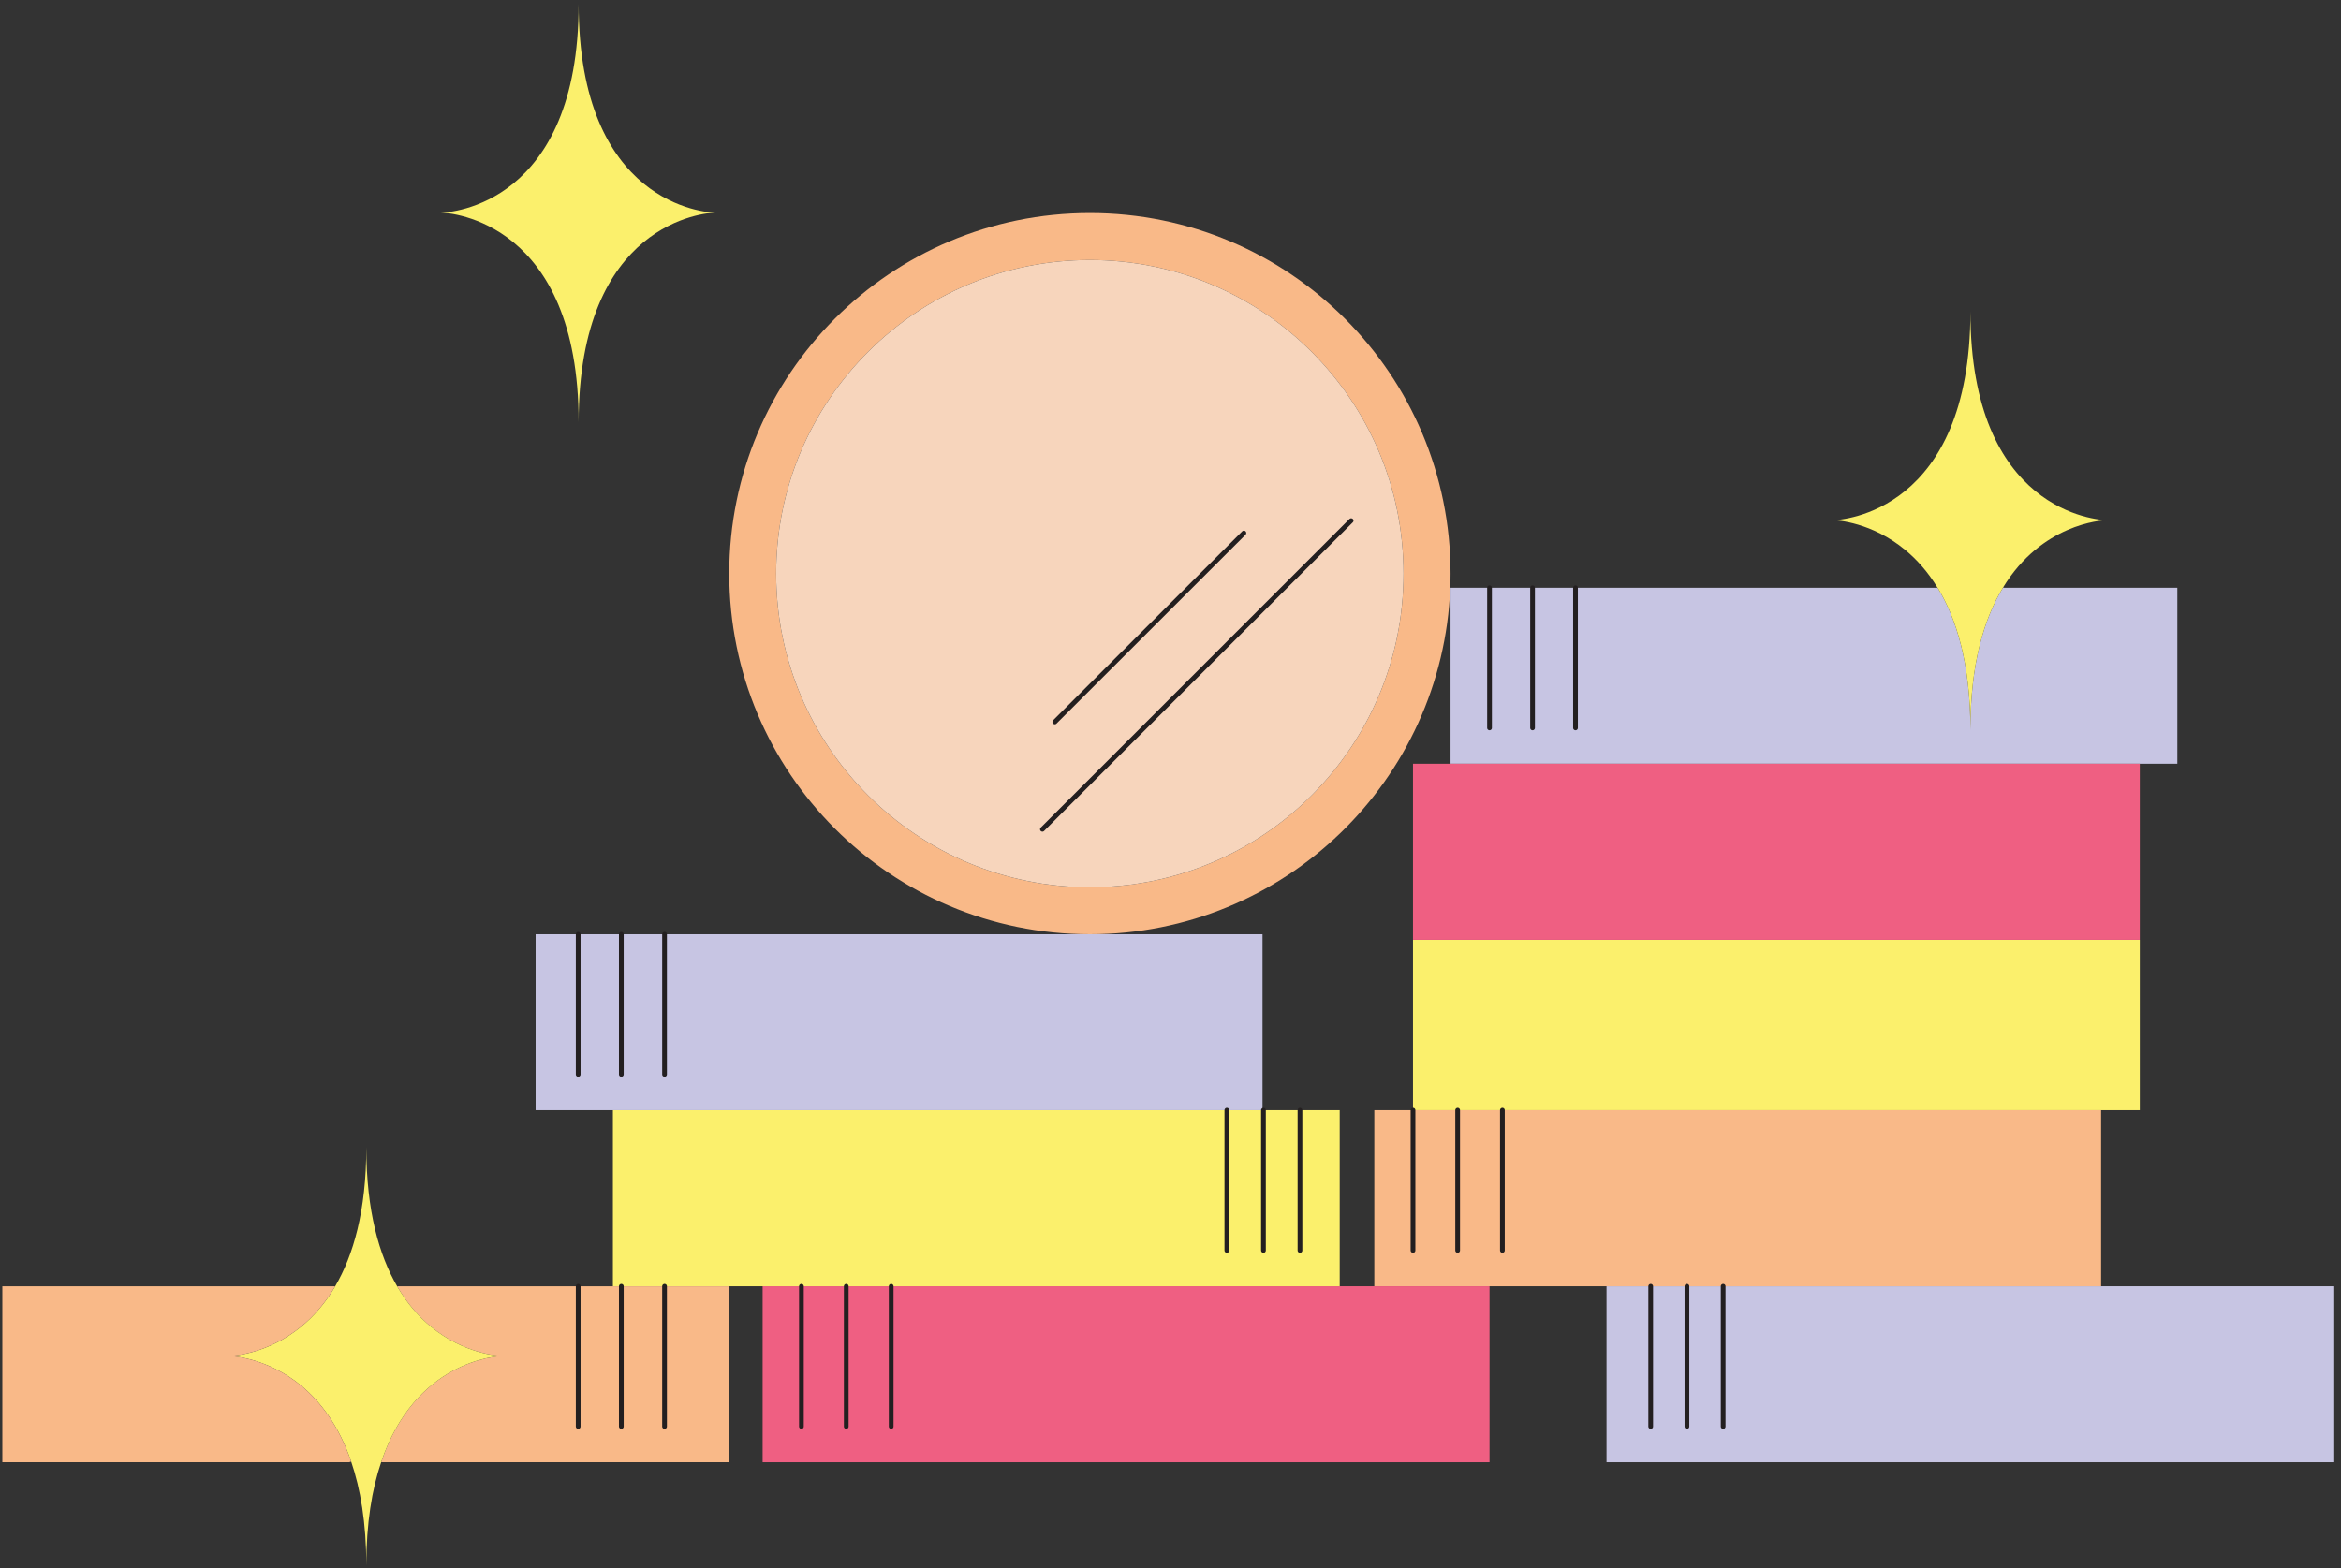 <?xml version="1.0" encoding="UTF-8"?>
<svg width="297px" height="199px" viewBox="0 0 297 199" version="1.1" xmlns="http://www.w3.org/2000/svg" xmlns:xlink="http://www.w3.org/1999/xlink">
    <rect x="0" y="0" width="297" height="199" fill="#333333" stroke="none"/>
    <!-- Generator: sketchtool 56.2 (101010) - https://sketch.com -->
    <title>A5085287-8214-4AD0-B089-B585514A0854@1.5x</title>
    <desc>Created with sketchtool.</desc>
    <g id="WEBSITE" stroke="none" stroke-width="1" fill="none" fill-rule="evenodd">
        <g id="EnterateMAS" transform="translate(-317, -1988)">
            <g id="ILLUSTRATION-/-DINERO" transform="translate(317, 1987)">
                <g id="Ganas-MUV">
                    <g id="Group-31" transform="translate(0, 0.769)">
                        <polygon id="Fill-1" fill="#C7C5E3" points="209.422 163.467 214.018 163.467 218.614 163.467 266.566 163.467 296.026 163.467 296.026 185.799 203.818 185.799 203.818 163.467"></polygon>
                        <path d="M199.881,74.823 L245.817,74.823 L245.829,74.823 C248.229,78.759 249.981,84.485 249.981,92.837 C249.981,84.449 251.733,78.711 254.133,74.775 L254.217,74.823 L276.237,74.823 L276.237,97.155 L271.473,97.155 L184.029,97.155 L184.029,74.823 L188.973,74.823 L194.433,74.823 L199.881,74.823 Z" id="Fill-3" fill="#C7C5E3"></path>
                        <polygon id="Fill-5" fill="#FBF06C" points="271.474 119.5 271.474 141.124 266.566 141.124 190.606 141.124 184.93 141.124 179.266 141.124 179.266 119.5"></polygon>
                        <polygon id="Fill-7" fill="#EF5F82" points="271.474 97.156 271.474 119.5 179.266 119.5 179.266 97.156 184.03 97.156"></polygon>
                        <polygon id="Fill-9" fill="#F9B988" points="190.606 141.123 266.566 141.123 266.566 163.467 218.614 163.467 214.018 163.467 209.422 163.467 203.818 163.467 188.974 163.467 174.358 163.467 174.358 141.123 179.266 141.123 184.93 141.123"></polygon>
                        <path d="M258.202,62.536 C262.389,65.979 266.722,66.244 267.345,66.244 C266.518,66.244 259.006,66.771 254.133,74.775 C251.733,78.711 249.981,84.448 249.981,92.836 C249.981,84.484 248.229,78.76 245.829,74.823 L245.818,74.823 C244.57,72.76 243.141,71.2 241.702,70.011 C237.489,66.531 233.122,66.244 232.498,66.244 C233.122,66.244 237.489,65.979 241.702,62.536 C245.914,59.092 249.981,52.467 249.981,39.76 C249.981,52.467 254.014,59.092 258.202,62.536" id="Fill-11" fill="#FBF06C"></path>
                        <polygon id="Fill-13" fill="#EF5F82" points="107.362 163.467 113.062 163.467 169.966 163.467 174.358 163.467 188.974 163.467 188.974 185.799 96.754 185.799 96.754 163.467 101.674 163.467"></polygon>
                        <path d="M178.066,73.023 C178.066,51.051 160.245,33.231 138.274,33.231 C116.29,33.231 98.47,51.051 98.47,73.023 C98.47,95.007 116.29,112.827 138.274,112.827 C160.245,112.827 178.066,95.007 178.066,73.023 M184.03,73.023 C184.03,73.623 184.018,74.237 183.993,74.823 C183.045,99.267 162.945,118.793 138.274,118.793 C113.002,118.793 92.518,98.297 92.518,73.023 C92.518,47.751 113.002,27.267 138.274,27.267 C163.545,27.267 184.03,47.751 184.03,73.023" id="Fill-15" fill="#F9B988"></path>
                        <path d="M138.274,33.231 C160.246,33.231 178.066,51.052 178.066,73.023 C178.066,95.007 160.246,112.827 138.274,112.827 C116.29,112.827 98.47,95.007 98.47,73.023 C98.47,51.052 116.29,33.231 138.274,33.231" id="Fill-17" fill="#F7D5BC"></path>
                        <polygon id="Fill-19" fill="#FBF06C" points="164.926 141.123 169.966 141.123 169.966 163.467 113.062 163.467 107.362 163.467 101.674 163.467 96.754 163.467 92.518 163.467 84.31 163.467 78.826 163.467 77.758 163.467 77.758 141.123 155.651 141.123 160.174 141.123 160.294 141.123"></polygon>
                        <polygon id="Fill-21" fill="#C7C5E3" points="73.354 118.792 78.826 118.792 84.31 118.792 138.274 118.792 160.174 118.792 160.174 141.123 155.65 141.123 77.758 141.123 67.954 141.123 67.954 118.792"></polygon>
                        <path d="M73.354,163.467 L77.758,163.467 L78.826,163.467 L84.31,163.467 L92.518,163.467 L92.518,185.799 L48.358,185.799 C52.629,173.031 62.854,172.311 63.837,172.311 C63.214,172.311 58.87,172.047 54.681,168.603 C53.17,167.355 51.67,165.689 50.385,163.467 L73.354,163.467 Z" id="Fill-23" fill="#F9B988"></path>
                        <path d="M81.633,23.512 C85.809,26.956 90.155,27.22 90.777,27.22 C89.529,27.22 73.413,28.385 73.413,53.812 C73.413,41.092 69.345,34.444 65.133,30.976 C60.921,27.508 56.541,27.22 55.917,27.22 C56.541,27.22 60.921,26.956 65.133,23.512 C69.345,20.068 73.413,13.444 73.413,0.737 C73.413,13.444 77.445,20.068 81.633,23.512" id="Fill-25" fill="#FBF06C"></path>
                        <path d="M48.358,185.8 C47.193,189.22 46.474,193.516 46.474,198.904 C46.474,193.479 45.73,189.16 44.554,185.716 C42.97,181.096 40.606,178.06 38.193,176.068 C33.97,172.6 29.602,172.312 28.978,172.312 C29.602,172.312 33.97,172.048 38.193,168.604 C39.718,167.356 41.23,165.688 42.526,163.468 C44.818,159.556 46.474,153.927 46.474,145.827 C46.474,153.927 48.118,159.556 50.385,163.468 C51.67,165.688 53.17,167.356 54.682,168.604 C58.87,172.048 63.214,172.312 63.837,172.312 C62.854,172.312 52.63,173.031 48.358,185.8" id="Fill-27" fill="#FBF06C"></path>
                        <path d="M44.554,185.715 L44.302,185.799 L0.298,185.799 L0.298,163.467 L42.526,163.467 C41.229,165.689 39.718,167.355 38.193,168.603 C33.97,172.047 29.602,172.311 28.978,172.311 C29.602,172.311 33.97,172.599 38.193,176.067 C40.606,178.059 42.97,181.095 44.554,185.715" id="Fill-29" fill="#F9B988"></path>
                    </g>
                    <path d="M132.25,106.241 L171.418,67.073" id="Stroke-32" stroke="#231F20" stroke-width="0.6" stroke-linecap="round" stroke-linejoin="round"></path>
                    <path d="M133.822,92.621 L157.81,68.645" id="Stroke-33" stroke="#231F20" stroke-width="0.6" stroke-linecap="round" stroke-linejoin="round"></path>
                    <path d="M73.354,119.561 L73.354,137.344" id="Stroke-34" stroke="#231F20" stroke-width="0.6" stroke-linecap="round" stroke-linejoin="round"></path>
                    <path d="M78.826,119.561 L78.826,137.344" id="Stroke-35" stroke="#231F20" stroke-width="0.6" stroke-linecap="round" stroke-linejoin="round"></path>
                    <path d="M84.31,119.561 L84.31,137.344" id="Stroke-36" stroke="#231F20" stroke-width="0.6" stroke-linecap="round" stroke-linejoin="round"></path>
                    <path d="M164.926,141.893 L164.926,159.689" id="Stroke-37" stroke="#231F20" stroke-width="0.6" stroke-linecap="round" stroke-linejoin="round"></path>
                    <path d="M179.266,141.893 L179.266,159.689" id="Stroke-38" stroke="#231F20" stroke-width="0.6" stroke-linecap="round" stroke-linejoin="round"></path>
                    <path d="M184.93,141.893 L184.93,159.689" id="Stroke-39" stroke="#231F20" stroke-width="0.6" stroke-linecap="round" stroke-linejoin="round"></path>
                    <path d="M190.606,141.893 L190.606,159.689" id="Stroke-40" stroke="#231F20" stroke-width="0.6" stroke-linecap="round" stroke-linejoin="round"></path>
                    <path d="M209.422,164.237 L209.422,182.033" id="Stroke-41" stroke="#231F20" stroke-width="0.6" stroke-linecap="round" stroke-linejoin="round"></path>
                    <path d="M214.018,164.237 L214.018,182.033" id="Stroke-42" stroke="#231F20" stroke-width="0.6" stroke-linecap="round" stroke-linejoin="round"></path>
                    <path d="M218.614,164.237 L218.614,182.033" id="Stroke-43" stroke="#231F20" stroke-width="0.6" stroke-linecap="round" stroke-linejoin="round"></path>
                    <path d="M188.974,75.593 L188.974,93.377" id="Stroke-44" stroke="#231F20" stroke-width="0.6" stroke-linecap="round" stroke-linejoin="round"></path>
                    <path d="M194.433,75.593 L194.433,93.377" id="Stroke-45" stroke="#231F20" stroke-width="0.6" stroke-linecap="round" stroke-linejoin="round"></path>
                    <path d="M199.881,75.593 L199.881,93.377" id="Stroke-46" stroke="#231F20" stroke-width="0.6" stroke-linecap="round" stroke-linejoin="round"></path>
                    <path d="M160.293,141.893 L160.293,159.689" id="Stroke-47" stroke="#231F20" stroke-width="0.6" stroke-linecap="round" stroke-linejoin="round"></path>
                    <path d="M155.65,141.893 L155.65,159.689" id="Stroke-48" stroke="#231F20" stroke-width="0.6" stroke-linecap="round" stroke-linejoin="round"></path>
                    <path d="M101.674,164.237 L101.674,182.033" id="Stroke-49" stroke="#231F20" stroke-width="0.6" stroke-linecap="round" stroke-linejoin="round"></path>
                    <path d="M107.362,164.237 L107.362,182.033" id="Stroke-50" stroke="#231F20" stroke-width="0.6" stroke-linecap="round" stroke-linejoin="round"></path>
                    <path d="M113.062,164.237 L113.062,182.033" id="Stroke-51" stroke="#231F20" stroke-width="0.6" stroke-linecap="round" stroke-linejoin="round"></path>
                    <path d="M84.31,164.237 L84.31,182.033" id="Stroke-52" stroke="#231F20" stroke-width="0.6" stroke-linecap="round" stroke-linejoin="round"></path>
                    <path d="M78.826,164.237 L78.826,182.033" id="Stroke-53" stroke="#231F20" stroke-width="0.6" stroke-linecap="round" stroke-linejoin="round"></path>
                    <path d="M73.354,164.237 L73.354,182.033" id="Stroke-54" stroke="#231F20" stroke-width="0.6" stroke-linecap="round" stroke-linejoin="round"></path>
                </g>
            </g>
        </g>
    </g>
</svg>